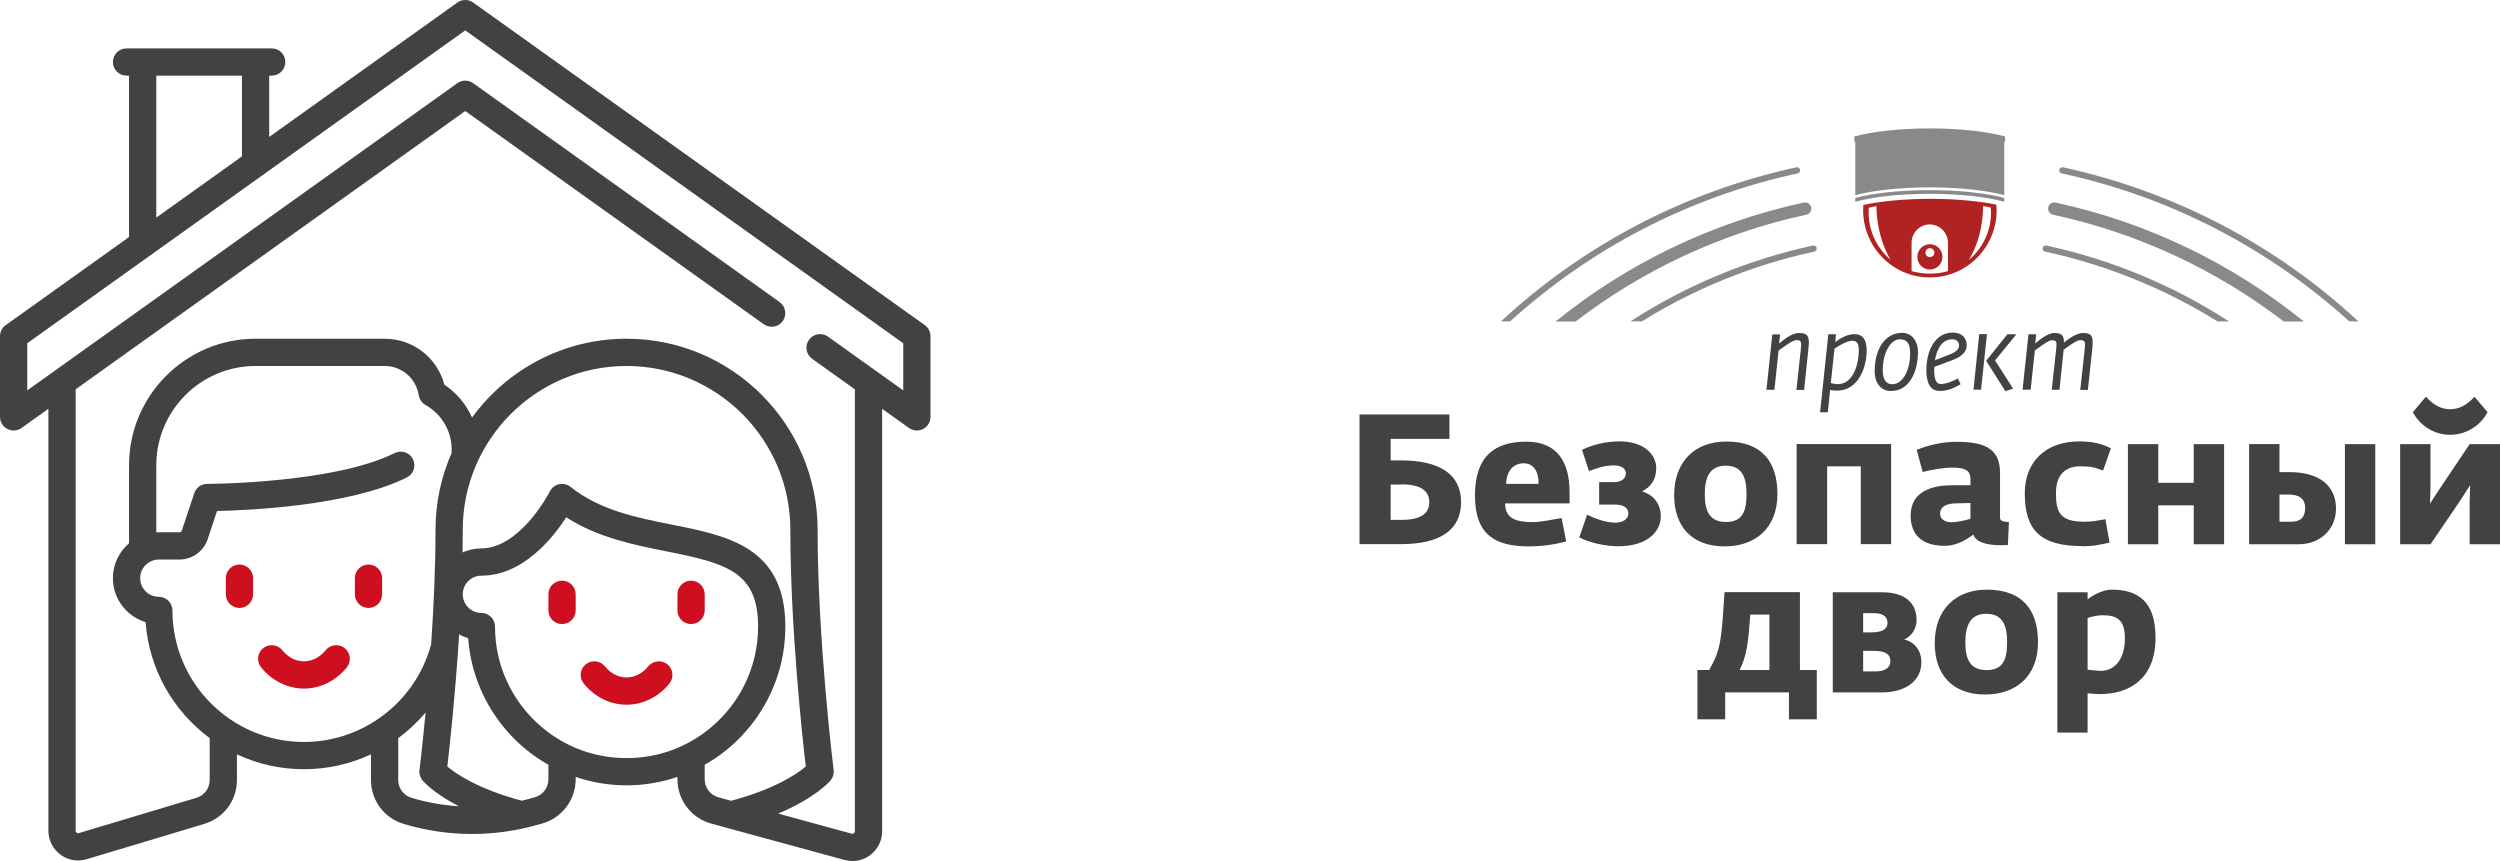 <svg width="331" height="114" viewBox="0 0 331 114" fill="none" xmlns="http://www.w3.org/2000/svg">
    <path d="M45.653 85.825C44.878 85.198 43.742 85.316 43.114 86.09C42.346 87.037 41.327 87.558 40.245 87.558C39.162 87.558 38.143 87.037 37.375 86.09C36.748 85.316 35.611 85.198 34.837 85.825C34.063 86.453 33.944 87.59 34.572 88.364C36.017 90.145 38.085 91.167 40.245 91.167C42.405 91.167 44.472 90.145 45.918 88.364C46.545 87.59 46.426 86.453 45.653 85.825Z" fill="#CD0F1F"/>
    <path d="M31.703 74.745C30.706 74.745 29.898 75.552 29.898 76.549V78.685C29.898 79.682 30.706 80.49 31.703 80.49C32.699 80.49 33.507 79.682 33.507 78.685V76.549C33.507 75.552 32.699 74.745 31.703 74.745Z" fill="#CD0F1F"/>
    <path d="M48.787 74.745C47.79 74.745 46.982 75.552 46.982 76.549V78.685C46.982 79.682 47.79 80.49 48.787 80.49C49.784 80.49 50.592 79.682 50.592 78.685V76.549C50.592 75.552 49.784 74.745 48.787 74.745Z" fill="#CD0F1F"/>
    <path d="M88.364 87.961C87.59 87.333 86.453 87.451 85.826 88.226C85.058 89.172 84.039 89.694 82.956 89.694C81.873 89.694 80.854 89.172 80.087 88.226C79.459 87.452 78.322 87.333 77.548 87.961C76.774 88.589 76.656 89.725 77.284 90.499C78.728 92.281 80.796 93.303 82.956 93.303C85.116 93.303 87.184 92.281 88.629 90.499C89.256 89.725 89.138 88.589 88.364 87.961Z" fill="#CD0F1F"/>
    <path d="M74.414 76.88C73.417 76.88 72.609 77.688 72.609 78.685V80.82C72.609 81.817 73.417 82.625 74.414 82.625C75.411 82.625 76.219 81.817 76.219 80.82V78.685C76.219 77.688 75.411 76.88 74.414 76.88Z" fill="#CD0F1F"/>
    <path d="M91.499 76.88C90.502 76.88 89.694 77.688 89.694 78.685V80.82C89.694 81.817 90.502 82.625 91.499 82.625C92.495 82.625 93.303 81.817 93.303 80.82V78.685C93.303 77.688 92.495 76.88 91.499 76.88Z" fill="#CD0F1F"/>
    <path d="M122.445 43.047L62.649 0.336C62.022 -0.112 61.179 -0.112 60.551 0.336L35.642 18.128V10.016H35.973C36.97 10.016 37.778 9.208 37.778 8.211C37.778 7.215 36.97 6.407 35.973 6.407H16.754C15.757 6.407 14.949 7.215 14.949 8.211C14.949 9.208 15.757 10.016 16.754 10.016H17.084V31.384L0.756 43.047C0.282 43.386 0 43.933 0 44.516V55.194C0 55.87 0.378 56.489 0.979 56.798C1.58 57.108 2.303 57.055 2.854 56.662L6.407 54.124V109.983C6.407 111.241 6.986 112.394 7.995 113.145C8.687 113.66 9.503 113.927 10.335 113.927C10.716 113.927 11.101 113.871 11.479 113.757L27.042 109.088C29.631 108.311 31.371 105.973 31.371 103.269V99.876C34.069 101.137 37.075 101.845 40.245 101.845C43.387 101.845 46.4 101.142 49.117 99.876V103.269C49.117 105.972 50.857 108.311 53.447 109.088C56.401 109.974 59.448 110.418 62.497 110.418C65.281 110.418 68.068 110.048 70.785 109.307L71.741 109.046C74.377 108.327 76.218 105.917 76.218 103.184V102.864C78.376 103.595 80.653 103.98 82.956 103.98C85.258 103.98 87.535 103.595 89.693 102.864V103.185C89.693 105.917 91.534 108.327 94.17 109.046L111.816 113.859C112.163 113.953 112.515 114 112.863 114C113.715 114 114.547 113.722 115.245 113.189C116.229 112.437 116.794 111.296 116.794 110.058V54.124L120.347 56.662C120.659 56.885 121.026 56.998 121.396 56.998C121.678 56.998 121.961 56.932 122.221 56.798C122.822 56.489 123.2 55.87 123.2 55.194V44.516C123.201 43.933 122.919 43.386 122.445 43.047ZM20.694 10.016H32.033V20.706L20.694 28.806V10.016ZM40.245 98.236C30.642 98.236 22.829 90.423 22.829 80.82C22.829 79.824 22.021 79.016 21.025 79.016C19.665 79.016 18.558 77.909 18.558 76.549C18.558 75.189 19.665 74.083 21.025 74.083H23.757C25.455 74.083 26.958 73 27.495 71.389L28.738 67.659C32.981 67.565 46.352 66.972 53.865 63.215C54.757 62.769 55.118 61.685 54.672 60.793C54.227 59.902 53.143 59.54 52.251 59.986C44.192 64.016 27.598 64.067 27.431 64.067C26.654 64.067 25.965 64.564 25.719 65.301L24.071 70.247C24.025 70.383 23.899 70.473 23.757 70.473H21.025C20.914 70.473 20.804 70.477 20.694 70.483V61.6C20.694 54.352 26.59 48.456 33.838 48.456H50.923C53.186 48.456 55.089 50.087 55.445 52.335C55.532 52.879 55.862 53.354 56.341 53.624C58.472 54.826 59.795 57.064 59.795 59.465V59.976C58.424 63.089 57.66 66.528 57.66 70.142C57.66 75.179 57.412 80.489 57.086 85.297C55.052 92.894 48.124 98.236 40.245 98.236ZM54.485 105.631C53.433 105.316 52.727 104.367 52.727 103.269V97.733C54.061 96.749 55.277 95.61 56.349 94.336C55.919 98.877 55.547 101.881 55.539 101.952C55.476 102.452 55.626 102.955 55.951 103.34C56.044 103.451 56.918 104.453 58.925 105.708C59.507 106.071 60.124 106.418 60.772 106.751C58.651 106.619 56.542 106.248 54.485 105.631ZM72.609 103.185C72.609 104.294 71.862 105.272 70.792 105.564L69.835 105.825C69.587 105.893 69.338 105.954 69.088 106.015C63.28 104.473 60.328 102.411 59.228 101.491C59.51 99.07 60.278 92.103 60.788 83.992C61.166 84.202 61.566 84.377 61.988 84.504C62.065 85.558 62.22 86.603 62.452 87.627C63.49 92.2 66.081 96.351 69.748 99.315C70.649 100.043 71.607 100.69 72.609 101.255V103.185ZM82.956 100.371C78.926 100.371 75.144 99.035 72.017 96.508C68.978 94.052 66.832 90.614 65.972 86.828C65.686 85.566 65.541 84.263 65.541 82.956C65.541 81.959 64.733 81.151 63.736 81.151C62.376 81.151 61.27 80.044 61.27 78.685C61.27 77.325 62.376 76.218 63.736 76.218C69.209 76.218 73.178 71.263 74.97 68.49C79.179 71.2 83.993 72.156 88.3 73.011C96.232 74.586 100.371 75.743 100.371 82.956C100.371 84.263 100.226 85.566 99.94 86.828C99.081 90.614 96.934 94.051 93.895 96.508C90.768 99.035 86.986 100.371 82.956 100.371ZM95.12 105.564C94.05 105.272 93.303 104.294 93.303 103.185V101.255C94.305 100.69 95.263 100.043 96.164 99.315C99.831 96.351 102.422 92.2 103.459 87.627C103.806 86.103 103.981 84.532 103.981 82.956C103.981 72.444 96.367 70.933 89.003 69.471C84.294 68.536 79.425 67.57 75.541 64.463C75.116 64.123 74.56 63.994 74.028 64.109C73.497 64.225 73.046 64.576 72.801 65.062C72.79 65.082 71.779 67.073 70.069 69.011C68.621 70.652 66.346 72.609 63.736 72.609C62.847 72.609 62.003 72.803 61.242 73.147C61.26 72.139 61.269 71.136 61.269 70.143C61.269 58.185 70.998 48.456 82.956 48.456C94.914 48.456 104.642 58.185 104.642 70.143C104.642 83.069 106.246 97.734 106.683 101.489C105.571 102.421 102.612 104.482 96.798 106.022L95.12 105.564ZM119.591 51.687L109.627 44.569C108.816 43.99 107.688 44.178 107.109 44.989C106.53 45.8 106.718 46.927 107.529 47.506L113.185 51.546V110.058C113.185 110.193 113.114 110.275 113.055 110.321C112.995 110.366 112.897 110.412 112.767 110.377L103.033 107.722C107.967 105.643 109.86 103.461 109.961 103.34C110.287 102.955 110.436 102.452 110.373 101.952C110.352 101.782 108.252 84.802 108.252 70.142C108.252 56.194 96.904 44.847 82.956 44.847C74.558 44.847 67.104 48.961 62.501 55.279C61.718 53.54 60.457 52.021 58.831 50.923C57.882 47.355 54.681 44.847 50.923 44.847H33.838C24.6 44.847 17.084 52.362 17.084 61.6V71.93C15.779 73.045 14.949 74.702 14.949 76.549C14.949 79.292 16.776 81.616 19.276 82.369C19.736 88.654 22.975 94.177 27.762 97.722V103.269C27.762 104.367 27.056 105.316 26.005 105.631L10.442 110.3C10.311 110.34 10.21 110.294 10.149 110.249C10.088 110.204 10.016 110.121 10.016 109.983V51.546L61.6 14.7L101.12 42.928C101.931 43.508 103.058 43.32 103.637 42.509C104.216 41.698 104.029 40.57 103.217 39.991L62.649 11.014C62.022 10.566 61.179 10.566 60.551 11.014L3.609 51.687V45.445L61.6 4.022L119.591 45.445V51.687Z" fill="#434242"/>
    <g clip-path="url(#clip0)">
        <path fill-rule="evenodd" clip-rule="evenodd" d="M265.481 18.764V18.066C263.107 17.42 259.52 17.001 255.5 17.001C251.48 17.001 247.893 17.42 245.519 18.066V18.764L245.64 18.73V25.837C248.014 25.208 251.549 24.807 255.5 24.807C259.451 24.807 262.986 25.208 265.36 25.837V18.73L265.481 18.764ZM265.36 26.71V26.204C262.986 25.575 259.451 25.173 255.5 25.173C251.549 25.173 248.014 25.575 245.64 26.204V26.71C247.979 26.064 251.532 25.662 255.5 25.662C259.468 25.662 263.003 26.064 265.36 26.71Z" fill="#898989"/>
        <path fill-rule="evenodd" clip-rule="evenodd" d="M250.336 34.411C248.552 32.91 247.408 30.657 247.408 28.125C247.408 27.915 247.408 27.706 247.425 27.496C247.755 27.426 248.084 27.356 248.43 27.304C248.482 30.046 249.193 32.543 250.319 34.411H250.336ZM257.909 35.896C257.147 36.123 256.332 36.227 255.5 36.227C254.669 36.227 253.854 36.105 253.092 35.896V32.141C253.092 30.814 254.183 29.714 255.5 29.714C256.817 29.714 257.909 30.814 257.909 32.141V35.896ZM263.575 27.479C263.593 27.688 263.61 27.915 263.61 28.125C263.61 30.657 262.466 32.91 260.682 34.411C261.825 32.543 262.536 30.046 262.57 27.286C262.917 27.339 263.263 27.409 263.575 27.479ZM264.321 27.112C264.338 27.339 264.355 27.583 264.355 27.828C264.355 32.752 260.404 36.734 255.518 36.734C250.631 36.734 246.68 32.752 246.68 27.828C246.68 27.601 246.698 27.356 246.715 27.129C249.037 26.64 252.139 26.326 255.57 26.326C258.949 26.326 262.016 26.623 264.321 27.094V27.112ZM255.518 32.857C255.847 32.857 256.107 33.119 256.107 33.451C256.107 33.783 255.847 34.045 255.518 34.045C255.188 34.045 254.929 33.783 254.929 33.451C254.929 33.119 255.188 32.857 255.518 32.857ZM255.518 32.333C256.436 32.333 257.181 33.084 257.181 34.01C257.181 34.935 256.436 35.686 255.518 35.686C254.599 35.686 253.854 34.935 253.854 34.01C253.854 33.084 254.599 32.333 255.518 32.333Z" fill="#B12322"/>
        <path d="M215.87 42.549C223.096 37.869 231.257 34.411 240.043 32.508C240.268 32.456 240.476 32.595 240.528 32.822C240.58 33.049 240.441 33.259 240.216 33.311C231.951 35.11 224.274 38.271 217.395 42.549H215.87ZM295.113 42.549C287.887 37.869 279.725 34.411 270.94 32.508C270.714 32.456 270.506 32.595 270.454 32.822C270.402 33.049 270.541 33.259 270.766 33.311C279.032 35.11 286.708 38.271 293.588 42.549H295.113ZM312.251 42.549C301.542 32.613 288.164 25.418 273.14 22.152C272.915 22.1 272.707 22.239 272.655 22.467C272.603 22.694 272.742 22.903 272.967 22.956C287.558 26.116 300.537 33.032 311.038 42.549H312.251ZM305.007 42.549C295.65 34.988 284.49 29.487 272.153 26.815C271.719 26.728 271.286 27.007 271.182 27.444C271.095 27.88 271.373 28.317 271.806 28.422C283.191 30.884 293.553 35.808 302.373 42.567H305.007V42.549ZM198.732 42.549C209.441 32.613 222.818 25.418 237.842 22.152C238.067 22.1 238.275 22.239 238.327 22.467C238.379 22.694 238.241 22.903 238.016 22.956C223.425 26.116 210.446 33.032 199.945 42.549H198.732ZM205.975 42.549C215.333 34.988 226.492 29.487 238.83 26.815C239.263 26.728 239.696 27.007 239.8 27.444C239.887 27.88 239.61 28.317 239.177 28.422C227.792 30.884 217.429 35.808 208.609 42.567H205.975V42.549Z" fill="#898989"/>
        <path d="M180 72.045H185.476C190.657 72.045 193.447 70.176 193.447 66.491C193.447 62.807 190.657 60.956 185.476 60.956H184.124V58.109H191.905V54.878H180V72.045ZM185.597 64.134C188.3 64.134 189.236 65.129 189.236 66.491C189.236 67.853 188.3 68.831 185.597 68.831H184.124V64.151H185.597V64.134ZM202.423 72.341C204.017 72.341 205.889 72.114 207.362 71.678L206.755 68.587C205.386 68.831 203.879 69.128 202.995 69.128C200.898 69.128 199.252 68.744 199.287 66.648H207.812V65.199C207.812 61.2 206.218 58.476 202.076 58.476C198.108 58.476 195.284 60.205 195.284 65.618C195.284 70.909 198.074 72.341 202.423 72.341ZM199.408 64.064C199.477 62.318 200.378 61.34 201.747 61.34C203.047 61.34 203.74 62.457 203.705 64.064H199.408ZM214.276 72.324C218.279 72.324 219.89 70.228 219.89 68.395C219.89 66.334 218.521 65.391 217.412 65.059C218.469 64.518 219.284 63.61 219.284 61.968C219.284 60.152 217.637 58.441 214.432 58.441C212.456 58.441 210.741 58.93 209.458 59.558L210.377 62.37C211.382 62.003 212.37 61.619 213.704 61.619C214.692 61.619 215.263 62.056 215.263 62.667C215.263 63.226 214.83 63.837 213.652 63.837H211.728V66.806H213.808C214.778 66.806 215.593 67.12 215.593 67.976C215.593 68.796 214.778 69.198 213.877 69.198C212.387 69.198 210.741 68.447 210.134 68.15L209.094 71.154C210.446 71.835 212.439 72.324 214.258 72.324H214.276ZM228.346 72.341C232.401 72.341 235.33 69.931 235.33 65.426C235.33 61.095 233.233 58.458 228.554 58.458C224.378 58.458 221.658 61.148 221.658 65.548C221.658 69.704 223.997 72.341 228.329 72.341H228.346ZM228.537 69.111C226.388 69.111 225.712 67.731 225.712 65.444C225.712 63.278 226.319 61.654 228.485 61.654C230.703 61.654 231.24 63.278 231.24 65.426C231.24 67.679 230.703 69.111 228.537 69.111ZM237.894 72.045H241.915V61.741H246.368V72.045H250.388V58.79H237.877V72.045H237.894ZM257.493 72.272C258.931 72.272 260.317 71.521 261.27 70.77C261.634 71.905 263.315 72.184 264.909 72.184C265.221 72.184 265.533 72.184 265.845 72.167L265.984 69.111C265.239 69.093 264.805 68.989 264.805 68.552V62.649C264.805 59.663 263.159 58.493 259.087 58.493C256.99 58.493 255.257 58.982 253.767 59.558L254.564 62.492C255.795 62.195 257.198 61.916 258.498 61.916C260.144 61.916 260.889 62.265 260.889 63.418V64.239H258.602C256.003 64.239 252.97 64.92 252.97 68.272C252.97 70.927 254.616 72.272 257.493 72.272ZM258.342 69.146C257.614 69.146 256.869 68.796 256.869 68.028C256.869 67.05 257.735 66.666 258.914 66.648L260.889 66.596V68.692C260.023 68.936 259.104 69.146 258.342 69.146ZM275.74 72.324C277.213 72.324 277.888 72.149 279.309 71.835L278.755 68.744C277.663 68.936 277.074 69.076 275.965 69.076C272.811 69.076 272.205 67.888 272.205 65.339C272.205 62.492 273.799 61.741 275.462 61.741C276.814 61.741 277.386 61.881 278.443 62.3L279.483 59.366C278.443 58.807 277.213 58.441 275.289 58.441C270.836 58.441 268.08 61.165 268.08 65.286C268.08 70.246 270.177 72.306 275.74 72.306V72.324ZM281.735 72.062H285.755V66.91H290.451V72.062H294.472V58.807H290.451V63.924H285.755V58.807H281.735V72.062ZM297.764 72.062H304.314C307.277 72.062 309.287 70.001 309.287 67.347C309.287 64.221 306.948 62.51 303.171 62.51H301.802V58.79H297.781V72.045L297.764 72.062ZM310.466 72.062H314.486V58.807H310.466V72.062ZM302.928 65.478C304.366 65.478 305.198 65.933 305.198 67.295C305.198 68.465 304.626 69.076 303.326 69.076H301.802V65.478H302.928ZM324.381 57.568C326.373 57.568 328.314 56.502 329.354 54.581L327.621 52.521C326.633 53.638 325.576 54.18 324.398 54.18C323.237 54.18 322.18 53.638 321.192 52.521L319.459 54.581C320.499 56.502 322.422 57.568 324.398 57.568H324.381ZM317.778 72.062H321.799L325.68 66.352L327.049 64.239L326.98 66.352V72.062H331V58.807H326.98L323.098 64.588L321.729 66.683L321.799 64.588V58.807H317.778V72.062ZM224.725 95.236H228.416V91.673H236.855V95.236H240.546V88.704H238.31V78.401H228.329C228.138 81.387 228.017 83.239 227.792 84.601C227.532 86.294 227.116 87.22 226.302 88.704H224.742V95.236H224.725ZM230.322 88.704C230.772 87.779 231.067 87.028 231.31 85.596C231.483 84.601 231.604 83.291 231.743 81.37H234.273V88.704H230.322ZM242.66 91.673H249.192C252.156 91.673 254.391 90.241 254.391 87.674C254.391 85.736 253.022 84.828 252.104 84.67C252.883 84.339 253.75 83.483 253.75 82.068C253.75 79.641 251.982 78.419 249.192 78.419H242.66V91.673ZM246.68 88.897V86.172H248.17C249.4 86.19 250.284 86.469 250.284 87.534C250.284 88.46 249.504 88.897 248.309 88.897H246.663H246.68ZM246.68 83.727V81.178H248.031C249.192 81.178 249.903 81.562 249.903 82.47C249.903 83.448 248.967 83.727 247.685 83.727H246.68ZM262.847 91.953C266.902 91.953 269.831 89.543 269.831 85.037C269.831 80.706 267.734 78.069 263.055 78.069C258.879 78.069 256.158 80.759 256.158 85.159C256.158 89.316 258.498 91.953 262.83 91.953H262.847ZM263.038 88.722C260.889 88.722 260.213 87.342 260.213 85.055C260.213 82.889 260.82 81.265 262.986 81.265C265.204 81.265 265.741 82.889 265.741 85.037C265.741 87.29 265.204 88.722 263.038 88.722ZM272.395 96.999H276.398V91.795C276.883 91.813 277.403 91.9 278.01 91.9C281.839 91.9 285.392 89.962 285.392 84.426C285.392 79.746 283.191 78.069 279.587 78.069C278.374 78.069 276.935 78.89 276.398 79.362V78.419H272.395V97.017V96.999ZM278.114 88.809C277.455 88.809 276.797 88.704 276.398 88.669V81.824C276.901 81.649 277.698 81.457 278.374 81.457C280.401 81.457 281.337 82.156 281.337 84.548C281.337 87.028 280.158 88.827 278.114 88.827V88.809Z" fill="#434242"/>
        <path d="M233.909 51.613H234.931L235.486 46.409C235.815 46.199 237.288 45.029 237.842 45.029C238.587 45.029 238.518 45.361 238.397 46.531L237.842 51.63H238.865L239.419 46.321C239.592 44.785 239.558 44.086 238.206 44.086C237.184 44.086 236.075 45.064 235.555 45.483L235.676 44.278H234.654L233.874 51.63L233.909 51.613ZM240.979 54.581H242.001L242.313 51.63C242.59 51.683 242.867 51.718 243.231 51.718C246.004 51.718 247.148 48.714 247.148 46.391C247.148 44.994 246.645 44.243 245.519 44.243C244.548 44.243 243.63 44.819 242.989 45.291L243.075 44.261H242.07L240.979 54.581ZM243.318 50.862C242.919 50.862 242.764 50.792 242.4 50.722L242.885 46.164C243.491 45.763 244.548 45.116 245.259 45.116C245.761 45.116 246.108 45.361 246.108 46.374C246.108 48.033 245.449 50.862 243.318 50.862ZM250.353 51.77C253.005 51.77 253.94 48.906 253.94 46.583C253.94 45.343 253.265 44.069 251.826 44.069C249.678 44.069 248.205 46.059 248.205 49.185C248.205 50.582 248.967 51.77 250.336 51.77H250.353ZM250.596 50.879C249.452 50.879 249.279 49.831 249.279 48.976C249.279 46.706 250.319 44.924 251.532 44.924C252.519 44.924 252.901 45.501 252.901 46.775C252.901 49.168 251.826 50.862 250.596 50.862V50.879ZM256.748 51.77C257.943 51.77 258.81 51.316 259.589 50.879L259.226 50.111C258.48 50.495 257.666 50.844 256.938 50.844C256.332 50.844 256.089 50.181 256.089 48.941C256.089 48.836 256.089 48.696 256.106 48.574L258.48 47.684C259.433 47.334 260.387 46.775 260.387 45.71C260.387 44.802 259.832 44.034 258.55 44.034C256.245 44.034 255.049 46.356 255.049 49.011C255.049 50.408 255.413 51.752 256.765 51.752L256.748 51.77ZM256.193 47.684C256.418 46.339 257.042 44.924 258.498 44.924C258.931 44.924 259.381 45.134 259.381 45.78C259.381 46.199 258.983 46.583 258.307 46.863L256.193 47.701V47.684ZM265.516 51.787L266.538 51.456L264.147 47.718L266.971 44.261H265.776L262.968 47.771L265.516 51.805V51.787ZM261.27 51.595H262.293L263.072 44.243H262.05L261.288 51.595H261.27ZM267.838 51.595H268.86L269.415 46.391C269.761 46.164 271.199 45.047 271.65 45.047C272.412 45.047 272.326 45.361 272.205 46.514L271.65 51.613H272.672L273.227 46.304C273.435 46.164 274.89 45.029 275.41 45.029C276.173 45.029 276.103 45.361 275.982 46.531L275.428 51.63H276.433L277.004 46.321C277.16 44.785 277.143 44.086 275.809 44.086C274.873 44.086 273.799 44.942 273.262 45.361C273.279 44.505 273.054 44.086 272.014 44.086C271.061 44.086 269.986 45.064 269.467 45.466L269.588 44.261H268.566L267.786 51.613L267.838 51.595Z" fill="#434242"/>
    </g>
    <defs>
        <clipPath id="clip0">
            <rect width="151" height="80" fill="white" transform="translate(180 17)"/>
        </clipPath>
    </defs>
</svg>
